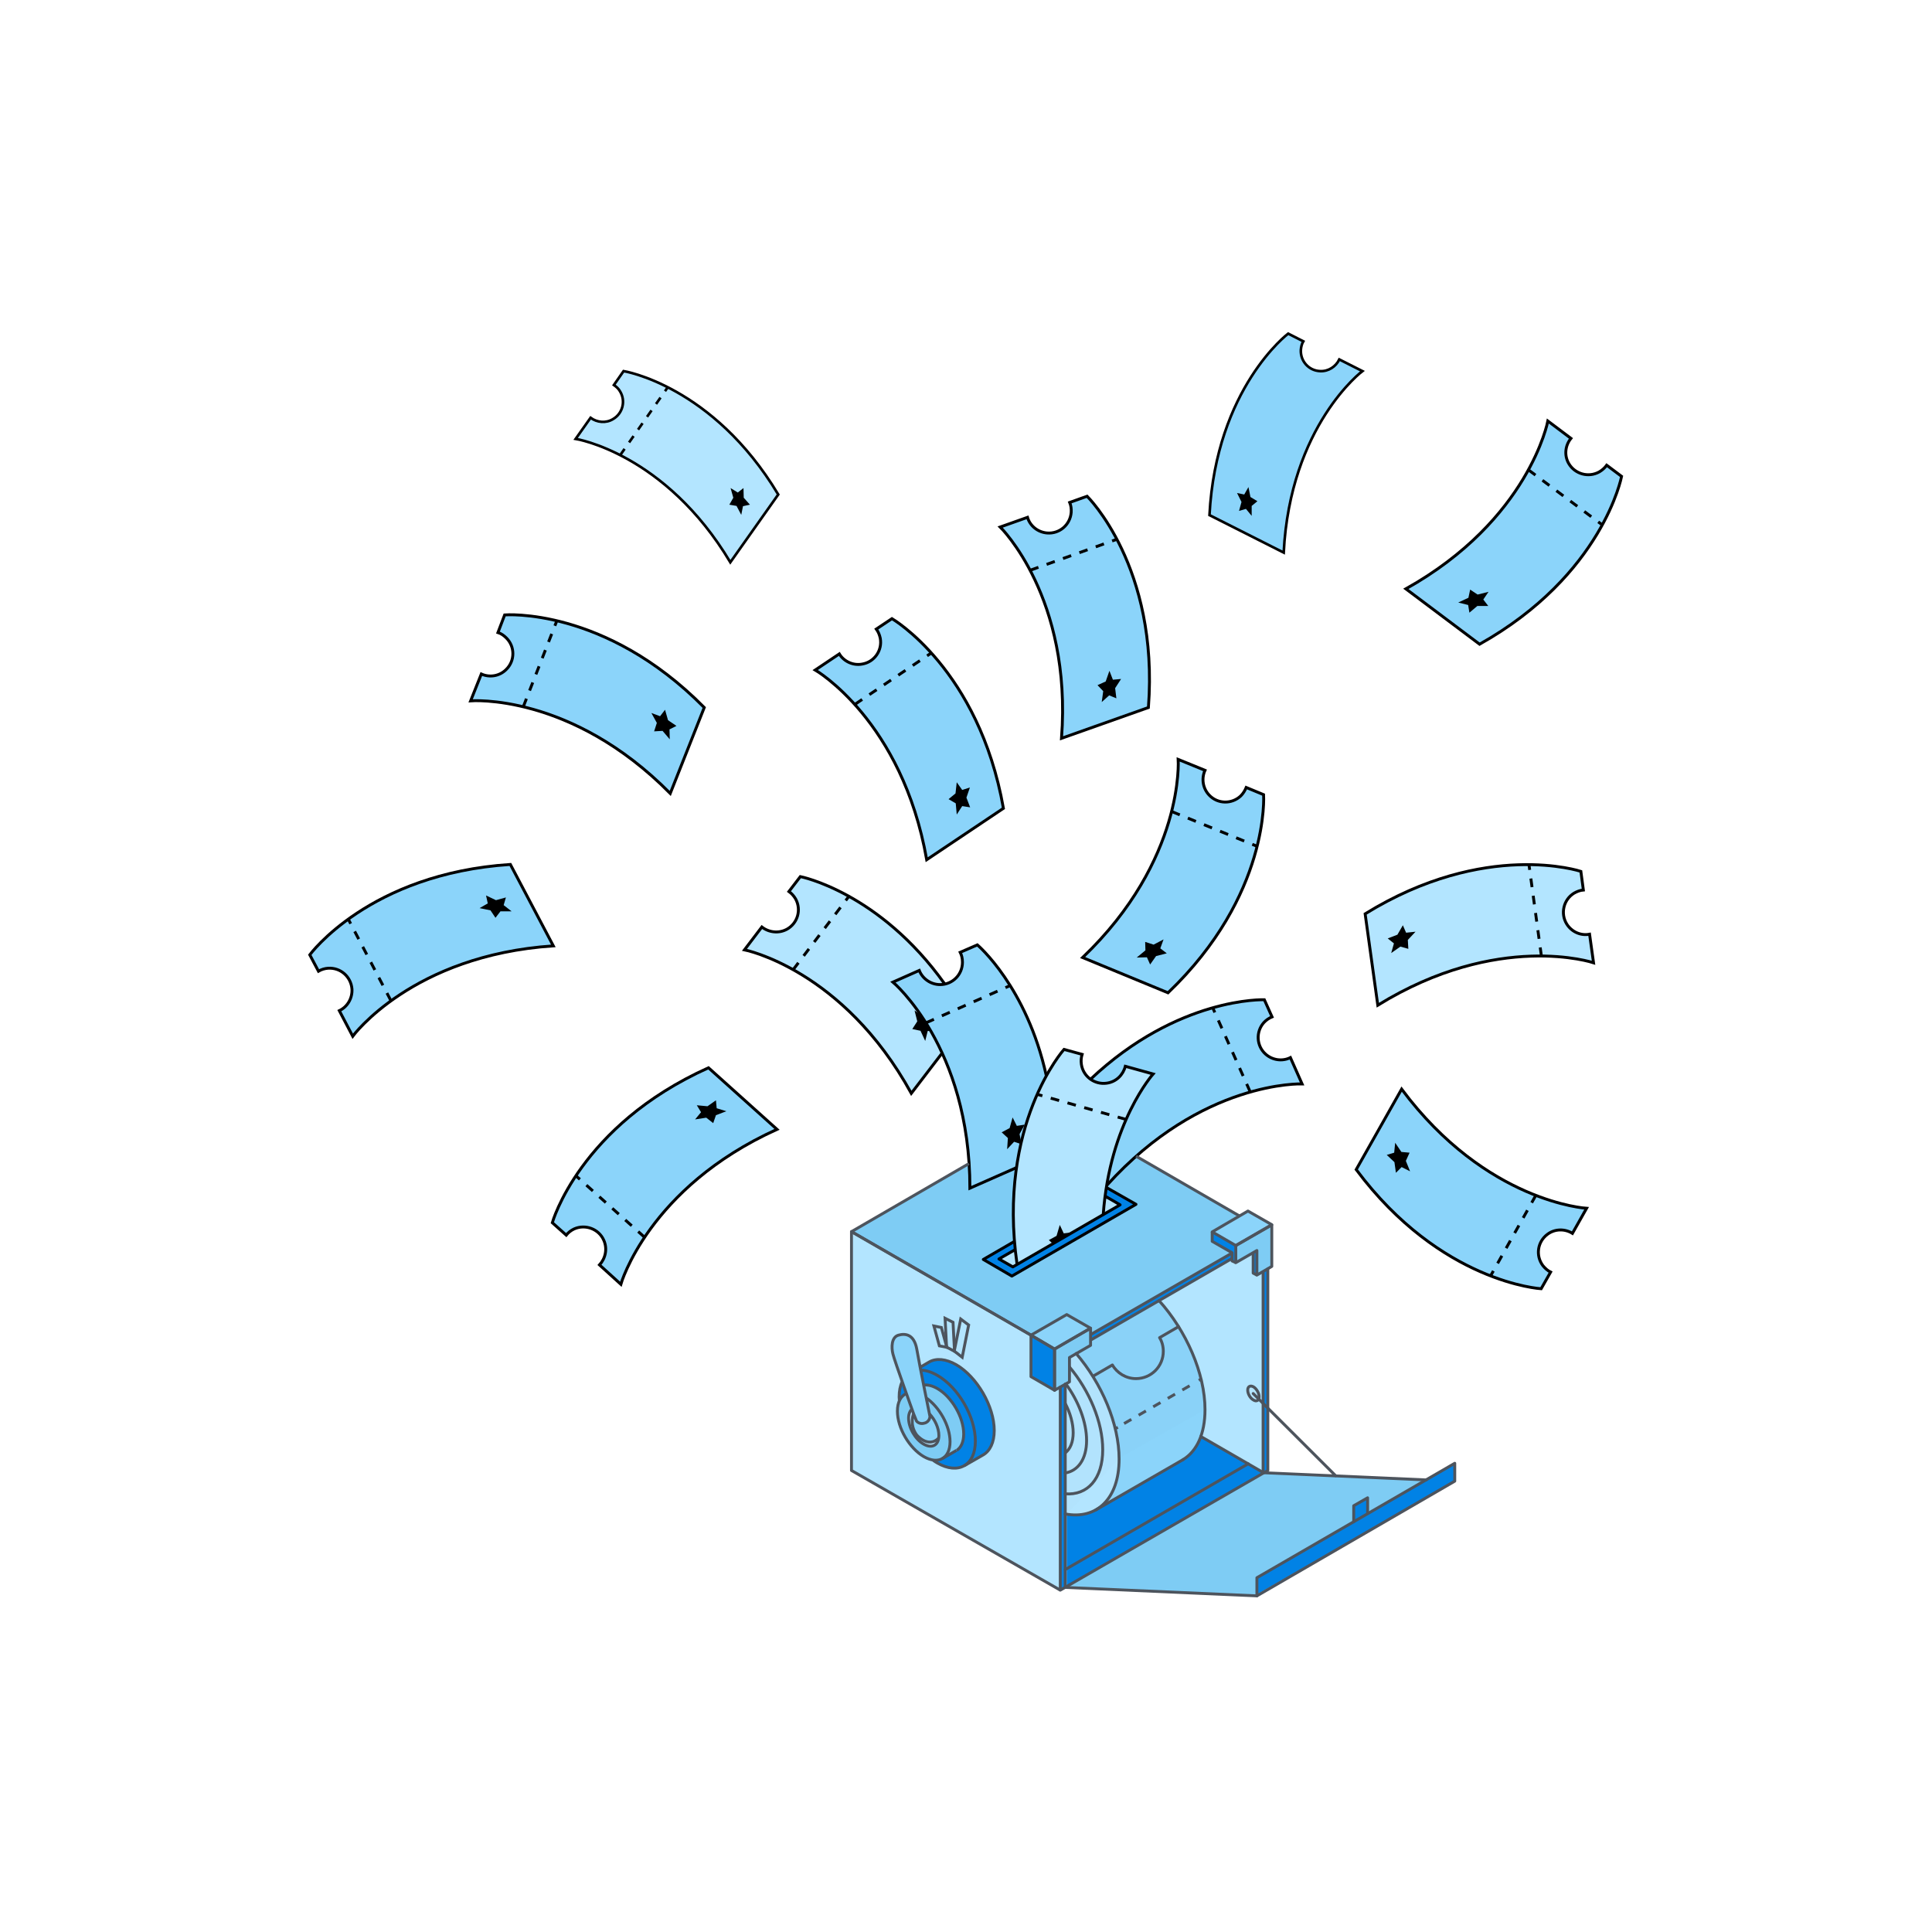 <svg width="600" height="600" viewBox="0 0 600 600" fill="none" xmlns="http://www.w3.org/2000/svg">
<path d="M264.744 382.497L301.058 361.294L301.289 368.927L315.861 362.527L315.322 367.231L314.782 375.018L315.09 383.885L315.938 392.058L342.692 377.254L343.849 368.002L349.631 362.065L352.946 358.98L384.635 377.331L387.719 376.02L395.12 380.338V393.292L393.887 393.986V456.594L393.27 457.211L443.076 459.524L451.943 454.435V459.91L391.188 495.532L330.973 492.91L329.431 493.759L264.59 456.594L264.744 382.497Z" fill="#B3E5FF"/>
<g opacity="0.08">
<g opacity="0.08">
<path opacity="0.08" d="M374.224 432.16L392.266 395.15L390.107 395.844L389.182 395.381L389.028 389.136L383.785 392.143L381.857 391.295L359.961 403.94L364.124 409.106L370.369 420.44L373.068 428.613L374.224 432.16Z" fill="black"/>
</g>
</g>
<path d="M264.59 382.574L300.904 361.371L301.212 369.004L315.707 362.604L314.705 370.7V380.416L315.322 388.049L310.387 390.979L314.628 393.446L347.858 374.17L343.078 371.703L343.772 367.462L351.173 360.523L352.792 359.058L384.943 377.64L376.462 382.574V385.504L382.63 389.051L338.683 414.419L338.606 412.414L332.052 408.25L320.179 414.65L264.59 382.574Z" fill="#7ECCF4"/>
<path d="M331.281 492.678L392.267 457.364L442.305 459.6L424.726 469.932V464.998L420.409 467.619V472.554L391.034 490.133L390.34 495.608L331.281 492.678Z" fill="#7ECCF4"/>
<path d="M330.819 429.838V492.986L329.277 493.834V430.763L330.819 429.838Z" fill="#0182E5"/>
<path d="M338.684 414.417V416.19L382.631 390.823L382.476 388.973L338.684 414.417Z" fill="#0182E5"/>
<path d="M392.268 395.143L393.732 394.063V457.52L392.268 457.289V395.143Z" fill="#0182E5"/>
<path d="M331.281 470.241H335.676L340.842 468.622L344.62 466.463L368.906 452.199L371.682 448.883L372.915 446.107L392.267 457.288L331.281 492.678V470.241Z" fill="#0182E5"/>
<path d="M390.34 489.979V495.145L451.789 459.985V454.434L424.726 470.086V465.151L420.409 467.618V472.553L390.34 489.979Z" fill="#0182E5"/>
<g opacity="0.08">
<g opacity="0.08">
<path opacity="0.08" d="M304.528 442.024C304.066 440.097 303.372 438.169 302.446 436.319V436.242C301.598 434.468 300.519 432.849 299.285 431.307L299.208 431.23L299.131 431.153C297.898 429.611 296.51 428.223 295.045 427.143L294.968 427.066L294.814 426.989C294.274 426.604 293.657 426.218 293.117 425.832C292.886 425.678 292.578 425.601 292.346 425.447L292.269 425.37L290.033 424.213L287.026 424.136L286.564 424.29C285.87 424.445 285.253 424.599 284.713 424.984L282.092 426.526L281.475 424.213C281.244 422.903 281.013 421.746 280.858 420.975C280.627 419.818 280.319 418.893 279.933 418.276C279.548 417.582 279.008 417.12 278.468 416.811C278.006 416.58 277.466 416.426 276.926 416.426C276.849 416.426 276.695 416.426 276.618 416.426H275.539L275.153 416.657C274.613 416.811 274.228 417.12 273.919 417.582C273.611 417.968 273.457 418.508 273.303 419.047L273.148 419.356V421.669L273.611 423.134C273.842 423.982 274.305 425.293 274.922 426.912C275.384 428.223 275.924 429.688 276.464 431.23L276.387 431.384V431.23C276.31 431.384 276.232 431.538 276.232 431.692L276.155 431.847C276.001 432.386 275.847 432.926 275.693 433.466V433.543V433.62C275.539 434.391 275.461 435.162 275.461 436.01C275.461 436.396 275.461 436.858 275.539 437.244V437.167V437.244V437.321C275.153 438.169 274.922 439.249 274.922 440.482C274.922 440.559 274.922 440.714 274.922 440.791V440.868C274.999 442.41 275.307 443.952 275.924 445.571V445.648L276.001 445.802C276.541 447.113 277.235 448.424 278.006 449.581C278.854 450.814 279.779 451.894 280.781 452.819H280.858C281.552 453.436 282.246 453.976 283.017 454.361C283.403 454.592 283.788 454.747 284.174 454.901H284.251H284.328C284.945 455.132 285.484 455.286 286.024 455.363C286.178 455.441 286.333 455.595 286.487 455.672L286.949 455.98L287.258 456.134L288.723 457.06L289.571 457.214C290.342 457.522 291.113 457.677 291.807 457.677H291.961H292.115C293.04 457.754 293.811 457.599 294.582 457.368C294.891 457.291 295.122 457.137 295.353 456.983L295.43 456.905L301.29 453.513C301.753 453.282 302.138 452.896 302.524 452.511H302.601C303.217 451.894 303.68 451.123 303.988 450.197L304.066 450.12V450.043C304.451 448.887 304.682 447.576 304.682 446.034C305.068 444.954 304.837 443.489 304.528 442.024Z" fill="black"/>
</g>
</g>
<path d="M327.504 431.764V418.964L320.18 414.646V427.523L327.504 431.764Z" fill="#0182E5"/>
<path d="M376.461 382.575V385.505L382.475 388.975V390.902L383.785 392.136V386.816L376.461 382.575Z" fill="#0182E5"/>
<path d="M389.029 389.131L390.34 388.591L390.109 395.839L389.029 395.299V389.131Z" fill="#0182E5"/>
<path d="M285.869 424.596L288.259 423.054L290.804 422.129L293.733 422.206L295.969 423.363L298.668 425.059L302.908 429.145L306.069 434.234L308.151 439.94L308.691 444.258L308.074 448.344L306.609 450.735L304.142 452.508L300.827 454.436L298.591 455.592L295.892 455.901L292.654 455.207L290.804 454.127L290.341 453.819L293.039 452.739L297.897 449.809L299.207 447.034V443.487L297.897 439.786L296.355 436.547L293.502 433.078L291.112 431.227L288.491 429.839L286.794 430.148L285.869 424.596Z" fill="#0182E5"/>
<path d="M280.008 429.606L279.469 431.457V434.233L281.088 433.076L281.55 432.922L280.008 429.606Z" fill="#0182E5"/>
<path d="M305.375 391.133L315.09 385.504L315.321 388.049L310.541 390.824L314.55 393.446L347.626 374.093L343.077 372.011L343.617 368.927L352.329 373.784L351.018 375.018L314.242 396.299L305.375 391.133Z" fill="#0182E5"/>
<path d="M327.504 431.767V431.382V418.968L338.683 412.491L338.915 417.272L332.284 421.512L332.13 429.146L327.504 431.767Z" fill="#7ECCF4"/>
<path d="M383.785 386.815L394.965 380.415V393.291L390.107 395.836L390.339 388.357L383.785 392.135V386.815Z" fill="#7ECCF4"/>
<path d="M281.089 433.074L279.316 435.079L278.699 438.703L279.779 443.484L281.86 447.493L284.713 450.808L288.028 452.967L290.958 453.507L293.734 452.35L297.974 449.575L299.593 445.18L298.668 441.016L295.97 436.004L292.654 432.92L290.804 431.07L287.797 430.145H286.795L288.876 439.32L290.573 441.864L290.727 442.173L291.498 445.488L291.112 448.11L289.185 449.035L286.872 448.418L284.713 446.568L282.94 443.638L282.169 440.245L282.554 438.395L283.171 437.547L281.089 433.074Z" fill="#7ECCF4"/>
<path d="M320.332 414.727L327.502 418.967L338.682 412.491L331.28 408.25L320.332 414.727Z" fill="#8BD4FA"/>
<path d="M376.461 382.573L383.785 386.814L394.965 380.337L387.563 376.097L376.461 382.573Z" fill="#8BD4FA"/>
<path d="M278.93 414.649L277.62 415.575L276.926 417.271V419.661L278.699 424.904L283.556 438.706L283.325 440.248L283.556 443.949L285.175 446.57L288.337 447.727L291.498 446.57V443.486L289.956 440.711L288.645 439.246L285.253 422.206L283.633 416.191L282.169 414.803L280.627 414.418H279.316L278.93 414.649Z" fill="#8BD4FA"/>
<path d="M387.026 244.555C386.64 245.48 386.1 246.405 385.329 247.176C382.554 249.798 378.159 249.721 375.538 246.945C373.533 244.863 373.071 241.779 374.227 239.234L365.9 235.842C365.9 235.842 367.982 266.992 336.217 297.371L362.739 308.32C394.504 277.941 392.423 246.791 392.423 246.791L387.026 244.555Z" fill="#8BD4FA"/>
<path d="M272.144 195.363C272.761 196.212 273.147 197.137 273.378 198.216C274.072 201.994 271.528 205.618 267.75 206.235C264.897 206.775 262.044 205.387 260.656 203.074L253.178 208.086C253.178 208.086 280.163 223.661 287.796 266.993L311.62 251.033C303.987 207.777 277.002 192.125 277.002 192.125L272.144 195.363Z" fill="#8BD4FA"/>
<path d="M293.425 305.621C273.07 277.016 248.553 272.235 248.553 272.235L245.006 276.862C245.854 277.478 246.548 278.249 247.088 279.175C248.938 282.567 247.704 286.731 244.389 288.581C241.845 289.969 238.761 289.584 236.602 287.887L231.205 294.981C231.205 294.981 261.814 300.995 283.016 339.547L292.577 327.056" fill="#B3E5FF"/>
<path d="M154.645 196.442C155.647 196.751 156.495 197.367 157.266 198.138C159.965 200.837 159.965 205.232 157.189 207.931C155.108 210.012 152.024 210.475 149.479 209.319L146.164 217.646C146.164 217.646 177.235 215.101 208.153 246.406L218.715 219.728C187.798 188.423 156.727 190.968 156.727 190.968L154.645 196.442Z" fill="#8BD4FA"/>
<path d="M175.847 383.577C176.464 382.806 177.312 382.112 178.314 381.649C181.784 380.107 185.947 381.649 187.489 385.119C188.723 387.817 188.029 390.824 186.178 392.829L192.809 398.843C192.809 398.843 201.29 368.85 241.305 350.73L220.025 331.608C179.933 349.651 171.529 379.721 171.529 379.721L175.847 383.577Z" fill="#8BD4FA"/>
<path d="M190.651 119.569C191.422 120.109 192.116 120.725 192.578 121.574C194.352 124.503 193.426 128.359 190.419 130.132C188.184 131.52 185.408 131.212 183.403 129.747L178.777 136.3C178.777 136.3 206.533 140.695 226.811 174.621L241.691 153.572C221.337 119.646 193.658 115.251 193.658 115.251L190.651 119.569Z" fill="#B3E5FF"/>
<path d="M98.902 301.615C99.827 301.075 100.829 300.767 101.909 300.69C105.764 300.458 109.002 303.311 109.31 307.166C109.464 310.096 107.845 312.718 105.378 313.874L109.541 321.816C109.541 321.816 127.968 296.68 171.838 293.75L158.5 268.46C114.63 271.313 96.203 296.526 96.203 296.526L98.902 301.615Z" fill="#8BD4FA"/>
<path d="M481.549 395.063C480.624 394.6 479.853 393.907 479.159 393.058C476.846 389.974 477.463 385.656 480.547 383.343C482.86 381.57 486.021 381.57 488.334 383.035L492.729 375.247C492.729 375.247 461.58 373.474 435.289 338.237L421.18 363.219C447.471 398.456 478.619 400.229 478.619 400.229L481.549 395.063Z" fill="#8BD4FA"/>
<path d="M498.973 144.474C498.357 145.322 497.586 146.016 496.66 146.555C493.345 148.406 489.105 147.249 487.177 143.934C485.712 141.389 486.098 138.305 487.871 136.146L480.701 130.749C480.701 130.749 474.918 161.437 436.6 182.871L459.498 200.066C497.817 178.554 503.599 147.943 503.599 147.943L498.973 144.474Z" fill="#8BD4FA"/>
<path d="M332.207 156.04C332.593 156.965 332.747 158.045 332.67 159.124C332.361 162.979 329.046 165.832 325.191 165.524C322.261 165.292 319.871 163.288 319.1 160.666L310.619 163.673C310.619 163.673 332.978 185.494 329.663 229.289L356.648 219.728C359.963 175.933 337.604 154.112 337.604 154.112L332.207 156.04Z" fill="#8BD4FA"/>
<path d="M491.726 276.4C490.724 276.477 489.721 276.863 488.796 277.403C485.558 279.407 484.556 283.725 486.56 286.963C488.102 289.431 490.955 290.664 493.653 290.125L494.887 298.992C494.887 298.992 465.281 289.122 427.887 312.177L423.955 283.802C461.349 260.748 490.955 270.617 490.955 270.617L491.726 276.4Z" fill="#B3E5FF"/>
<path d="M338.605 335.229C365.899 309.477 392.653 310.479 392.653 310.479L395.043 315.799C394.118 316.185 393.192 316.801 392.498 317.572C389.954 320.425 390.185 324.82 393.038 327.365C395.197 329.292 398.281 329.678 400.748 328.444L404.372 336.617C404.372 336.617 373.223 335.461 343.771 368.076" fill="#8BD4FA"/>
<path d="M404.757 105.999C404.295 106.77 404.063 107.695 403.986 108.697C403.832 112.167 406.453 115.097 409.923 115.251C412.544 115.405 414.857 113.863 415.937 111.627L423.107 115.251C423.107 115.251 400.671 132.137 398.666 171.614L375.613 159.972C377.695 120.494 400.054 103.608 400.054 103.608L404.757 105.999Z" fill="#8BD4FA"/>
<path d="M324.958 334.149C318.867 306.392 303.525 293.438 303.525 293.438L298.205 295.752C298.667 296.677 298.899 297.679 298.899 298.836C298.899 302.691 295.815 305.775 291.96 305.775C289.03 305.775 286.485 303.925 285.483 301.38L277.311 305.004C277.311 305.004 301.212 325.051 301.212 369.001L315.706 362.601" fill="#8BD4FA"/>
<path d="M315.862 392.675C309.617 349.188 330.434 325.902 330.434 325.902L336.062 327.444C335.754 328.447 335.677 329.449 335.831 330.529C336.371 334.307 339.917 336.928 343.695 336.389C346.625 336.003 348.784 333.844 349.478 331.145L358.113 333.536C358.113 333.536 344.62 348.648 342.616 377.254" fill="#B3E5FF"/>
<path d="M330.818 429.839V470.164L335.213 470.55L338.914 469.624L343.694 467.003L367.904 452.97L369.908 451.197L371.99 448.267L373.609 443.949L374.226 437.78L374.149 431.766L372.221 425.521L369.6 418.967L366.284 411.796L362.429 407.016L359.962 403.932L338.683 416.191V417.579L332.129 421.588L332.283 429.145L330.818 429.839Z" fill="#8BD4FA"/>
<path d="M330.818 470.162L336.37 470.316L341.689 468.003L345.082 464.071L346.932 459.599L347.549 453.199L346.932 447.725L345.39 440.245L343.386 435.079L341.458 431.07L337.989 425.364L334.211 420.43L332.052 421.432V428.757L330.973 429.836L330.818 470.162Z" fill="#B3E5FF"/>
<g opacity="0.08">
<path opacity="0.08" d="M374.226 437.777L347.857 452.735L331.281 470.237L330.818 429.835L332.129 429.141V421.585L338.683 417.807V416.187L359.962 403.928L362.738 407.397L366.362 411.792L369.137 417.729L371.527 423.204L373.301 428.138L374.226 437.777Z" fill="black"/>
</g>
<path d="M293.502 416.265C293.425 416.187 292.422 412.024 292.422 412.024L289.955 411.715L291.651 417.884L293.887 418.269L296.277 419.503L298.59 421.276L300.672 411.33L298.128 409.479L296.586 417.421L295.969 416.65L295.583 410.405L293.193 409.248L293.502 416.265Z" fill="#B3E5FF"/>
<path d="M324.958 334.149C318.867 306.392 303.525 293.438 303.525 293.438L298.205 295.752C298.667 296.677 298.899 297.679 298.899 298.836C298.899 302.691 295.815 305.775 291.96 305.775C289.03 305.775 286.485 303.925 285.483 301.38L277.311 305.004C277.311 305.004 301.212 325.051 301.212 369.001L315.706 362.601" stroke="black" stroke-width="0.901" stroke-miterlimit="10"/>
<path d="M287.564 317.651L313.701 306.085" stroke="black" stroke-width="0.901" stroke-miterlimit="10" stroke-dasharray="2.7 2.7"/>
<path d="M314.472 347.027L315.783 349.649L318.25 349.263L316.631 352.193L317.248 355.355L314.935 354.584L312.776 356.897L313.008 353.427L311.08 351.654L313.547 350.343L314.472 347.027Z" fill="black"/>
<path d="M387.026 244.555C386.64 245.48 386.1 246.405 385.329 247.176C382.554 249.798 378.159 249.721 375.538 246.945C373.533 244.863 373.071 241.779 374.227 239.234L365.9 235.842C365.9 235.842 367.982 266.992 336.217 297.371L362.739 308.32C394.504 277.941 392.423 246.791 392.423 246.791L387.026 244.555Z" stroke="black" stroke-width="0.901" stroke-miterlimit="10"/>
<path d="M363.895 252.037L390.417 262.832" stroke="black" stroke-width="0.901" stroke-miterlimit="10" stroke-dasharray="2.7 2.7"/>
<path d="M361.35 291.745L360.348 294.521L362.353 296.063L359.037 296.911L357.187 299.533L356.185 297.297L353.023 297.374L355.722 295.138L355.645 292.516L358.266 293.364L361.35 291.745Z" fill="black"/>
<path d="M272.144 195.363C272.761 196.212 273.147 197.137 273.378 198.216C274.072 201.994 271.528 205.618 267.75 206.235C264.897 206.775 262.044 205.387 260.656 203.074L253.178 208.086C253.178 208.086 280.163 223.661 287.796 266.993L311.62 251.033C303.987 207.777 277.002 192.125 277.002 192.125L272.144 195.363Z" stroke="black" stroke-width="0.901" stroke-miterlimit="10"/>
<path d="M265.516 218.725L289.262 202.765" stroke="black" stroke-width="0.901" stroke-miterlimit="10" stroke-dasharray="2.7 2.7"/>
<path d="M297.126 242.937L298.823 245.327L301.213 244.556L300.133 247.717L301.29 250.724L298.823 250.339L297.126 252.96L296.818 249.49L294.582 248.18L296.741 246.406L297.126 242.937Z" fill="black"/>
<path d="M293.425 305.621C273.07 277.016 248.553 272.235 248.553 272.235L245.006 276.862C245.854 277.478 246.548 278.249 247.088 279.175C248.938 282.567 247.704 286.731 244.389 288.581C241.845 289.969 238.761 289.584 236.602 287.887L231.205 294.981C231.205 294.981 261.814 300.995 283.016 339.547L292.577 327.056" stroke="black" stroke-width="0.901" stroke-miterlimit="10"/>
<path d="M246.316 301.15L263.664 278.327" stroke="black" stroke-width="0.901" stroke-miterlimit="10" stroke-dasharray="2.7 2.7"/>
<path d="M288.953 320.117L288.104 320.195L287.333 323.279L285.869 320.117L283.324 319.578L284.866 317.188L284.018 313.795L286.408 315.491" fill="black"/>
<path d="M154.645 196.442C155.647 196.751 156.495 197.367 157.266 198.138C159.965 200.837 159.965 205.232 157.189 207.931C155.108 210.012 152.024 210.475 149.479 209.319L146.164 217.646C146.164 217.646 177.235 215.101 208.153 246.406L218.715 219.728C187.798 188.423 156.727 190.968 156.727 190.968L154.645 196.442Z" stroke="black" stroke-width="0.901" stroke-miterlimit="10"/>
<path d="M162.508 219.497L172.916 192.819" stroke="black" stroke-width="0.901" stroke-miterlimit="10" stroke-dasharray="2.7 2.7"/>
<path d="M202.293 221.425L204.991 222.428L206.533 220.423L207.459 223.661L210.08 225.435L207.921 226.514L207.998 229.598L205.762 226.977L203.141 227.131L203.989 224.509L202.293 221.425Z" fill="black"/>
<path d="M175.847 383.577C176.464 382.806 177.312 382.112 178.314 381.649C181.784 380.107 185.947 381.649 187.489 385.119C188.723 387.817 188.029 390.824 186.178 392.829L192.809 398.843C192.809 398.843 201.29 368.85 241.305 350.73L220.025 331.608C179.933 349.651 171.529 379.721 171.529 379.721L175.847 383.577Z" stroke="black" stroke-width="0.901" stroke-miterlimit="10"/>
<path d="M200.21 384.268L178.854 365.146" stroke="black" stroke-width="0.901" stroke-miterlimit="10" stroke-dasharray="2.7 2.7"/>
<path d="M215.863 347.645L217.714 345.409L216.403 343.25L219.718 343.559L222.34 341.708L222.571 344.175L225.578 345.101L222.34 346.334L221.492 348.802L219.333 347.105L215.863 347.645Z" fill="black"/>
<path d="M190.651 119.569C191.422 120.109 192.116 120.725 192.578 121.574C194.352 124.503 193.426 128.359 190.419 130.132C188.184 131.52 185.408 131.212 183.403 129.747L178.777 136.3C178.777 136.3 206.533 140.695 226.811 174.621L241.691 153.572C221.337 119.646 193.658 115.251 193.658 115.251L190.651 119.569Z" stroke="black" stroke-width="0.811" stroke-miterlimit="10"/>
<path d="M192.578 141.39L207.381 120.264" stroke="black" stroke-width="0.811" stroke-miterlimit="10" stroke-dasharray="2.43 2.43"/>
<path d="M226.887 151.569L229.123 152.957L230.897 151.569L230.974 154.576L232.901 156.735L230.742 157.198L230.203 159.897L228.738 157.121L226.502 156.735L227.736 154.576L226.887 151.569Z" fill="black"/>
<path d="M98.902 301.615C99.827 301.075 100.829 300.767 101.909 300.69C105.764 300.458 109.002 303.311 109.31 307.166C109.464 310.096 107.845 312.718 105.378 313.874L109.541 321.816C109.541 321.816 127.968 296.68 171.838 293.75L158.5 268.46C114.63 271.313 96.203 296.526 96.203 296.526L98.902 301.615Z" stroke="black" stroke-width="0.901" stroke-miterlimit="10"/>
<path d="M121.414 310.789L108.152 285.422" stroke="black" stroke-width="0.901" stroke-miterlimit="10" stroke-dasharray="2.7 2.7"/>
<path d="M148.939 282.025L151.484 280.56L150.944 278.093L154.028 279.558L157.112 278.71L156.418 281.1L158.885 283.027H155.416L153.874 285.032L152.332 282.719L148.939 282.025Z" fill="black"/>
<path d="M481.549 395.063C480.624 394.6 479.853 393.907 479.159 393.058C476.846 389.974 477.463 385.656 480.547 383.343C482.86 381.57 486.021 381.57 488.334 383.035L492.729 375.247C492.729 375.247 461.58 373.474 435.289 338.237L421.18 363.219C447.471 398.456 478.619 400.229 478.619 400.229L481.549 395.063Z" stroke="black" stroke-width="0.901" stroke-miterlimit="10"/>
<path d="M477.001 371.161L462.969 396.143" stroke="black" stroke-width="0.901" stroke-miterlimit="10" stroke-dasharray="2.7 2.7"/>
<path d="M437.911 363.76L435.29 362.449L433.517 364.222L433.054 360.907L430.664 358.671L432.977 357.977L433.285 354.893L435.213 357.745L437.757 357.977L436.601 360.521L437.911 363.76Z" fill="black"/>
<path d="M498.973 144.474C498.357 145.322 497.586 146.016 496.66 146.555C493.345 148.406 489.105 147.249 487.177 143.934C485.712 141.389 486.098 138.305 487.871 136.146L480.701 130.749C480.701 130.749 474.918 161.437 436.6 182.871L459.498 200.066C497.817 178.554 503.599 147.943 503.599 147.943L498.973 144.474Z" stroke="black" stroke-width="0.901" stroke-miterlimit="10"/>
<path d="M474.688 145.938L497.663 163.055" stroke="black" stroke-width="0.901" stroke-miterlimit="10" stroke-dasharray="2.7 2.7"/>
<path d="M462.273 183.797L460.654 186.188L462.196 188.192H458.804L456.337 190.274L455.951 187.884L452.867 187.113L456.028 185.648L456.568 183.104L458.881 184.646L462.273 183.797Z" fill="black"/>
<path d="M332.207 156.04C332.593 156.965 332.747 158.045 332.67 159.124C332.361 162.979 329.046 165.832 325.191 165.524C322.261 165.292 319.871 163.288 319.1 160.666L310.619 163.673C310.619 163.673 332.978 185.494 329.663 229.289L356.648 219.728C359.963 175.933 337.604 154.112 337.604 154.112L332.207 156.04Z" stroke="black" stroke-width="0.901" stroke-miterlimit="10"/>
<path d="M319.947 177.088L346.932 167.45" stroke="black" stroke-width="0.901" stroke-miterlimit="10" stroke-dasharray="2.7 2.7"/>
<path d="M344.543 208.316L345.622 211.092L348.166 210.861L346.316 213.714L346.701 216.875L344.466 215.95L342.153 218.032L342.615 214.639L340.842 212.788L343.386 211.632L344.543 208.316Z" fill="black"/>
<path d="M491.726 276.4C490.724 276.477 489.721 276.863 488.796 277.403C485.558 279.407 484.556 283.725 486.56 286.963C488.102 289.431 490.955 290.664 493.653 290.125L494.887 298.992C494.887 298.992 465.281 289.122 427.887 312.177L423.955 283.802C461.349 260.748 490.955 270.617 490.955 270.617L491.726 276.4Z" stroke="black" stroke-width="0.901" stroke-miterlimit="10"/>
<path d="M478.695 296.91L474.84 268.536" stroke="black" stroke-width="0.901" stroke-miterlimit="10" stroke-dasharray="2.7 2.7"/>
<path d="M439.606 289.351L436.676 289.66L435.674 287.347L433.978 290.277L430.971 291.433L432.898 292.975L432.05 295.982L434.903 293.978L437.37 294.672L437.216 291.896L439.606 289.351Z" fill="black"/>
<path d="M338.605 335.229C365.899 309.477 392.653 310.479 392.653 310.479L395.043 315.799C394.118 316.185 393.192 316.801 392.498 317.572C389.954 320.425 390.185 324.82 393.038 327.365C395.197 329.292 398.281 329.678 400.748 328.444L404.372 336.617C404.372 336.617 373.223 335.461 343.771 368.076" stroke="black" stroke-width="0.901" stroke-miterlimit="10"/>
<path d="M388.259 339.085L376.617 312.946" stroke="black" stroke-width="0.901" stroke-miterlimit="10" stroke-dasharray="2.7 2.7"/>
<path d="M315.862 392.675C309.617 349.188 330.434 325.902 330.434 325.902L336.062 327.444C335.754 328.447 335.677 329.449 335.831 330.529C336.371 334.307 339.917 336.928 343.695 336.389C346.625 336.003 348.784 333.844 349.478 331.145L358.113 333.536C358.113 333.536 344.62 348.648 342.616 377.254" stroke="black" stroke-width="0.901" stroke-miterlimit="10"/>
<path d="M349.707 347.645L322.105 339.857" stroke="black" stroke-width="0.901" stroke-miterlimit="10" stroke-dasharray="2.7 2.7"/>
<path d="M326.964 386.272L325.73 385.115L328.121 383.805L329.123 380.412L330.356 383.034L332.901 382.725L332.592 383.111" fill="black"/>
<path d="M404.757 105.999C404.295 106.77 404.063 107.695 403.986 108.697C403.832 112.167 406.453 115.097 409.923 115.251C412.544 115.405 414.857 113.863 415.937 111.627L423.107 115.251C423.107 115.251 400.671 132.137 398.666 171.614L375.613 159.972C377.695 120.494 400.054 103.608 400.054 103.608L404.757 105.999Z" stroke="black" stroke-width="0.811" stroke-miterlimit="10"/>
<path d="M387.718 151.261L386.408 153.574L384.172 153.111L385.56 155.887L384.789 158.663L386.947 158.046L388.721 160.205V157.121L390.494 155.656L388.335 154.345L387.718 151.261Z" fill="black"/>
<path d="M315.321 388.05L310.232 390.98L314.55 393.447L347.857 374.171L343.617 371.704L343.077 372.013" stroke="black" stroke-width="0.901" stroke-miterlimit="10" stroke-linejoin="round"/>
<path d="M315.09 385.504L305.375 391.133L314.242 396.299L352.792 374.016L343.848 368.927L343.462 369.158" stroke="black" stroke-width="0.901" stroke-miterlimit="10" stroke-linejoin="round"/>
<path d="M285.869 425.52C287.488 425.52 289.262 426.059 291.112 427.139C297.665 430.917 302.908 440.015 302.908 447.571C302.908 455.127 297.588 458.057 291.112 454.356C290.649 454.125 290.264 453.817 289.801 453.508" stroke="#4D545D" stroke-width="0.901" stroke-miterlimit="10" stroke-linejoin="round"/>
<path d="M279.317 435.084C279.317 434.699 279.24 434.236 279.24 433.851C279.24 432 279.549 430.381 280.165 429.147" stroke="#4D545D" stroke-width="0.901" stroke-miterlimit="10" stroke-linejoin="round"/>
<path d="M286.795 430.148C288.029 429.994 289.493 430.302 291.113 431.228C295.584 433.849 299.285 440.095 299.285 445.338C299.285 447.805 298.437 449.578 297.126 450.427" stroke="#4D545D" stroke-width="0.901" stroke-miterlimit="10" stroke-linejoin="round"/>
<path d="M287.566 434.079C291.729 436.932 295.045 442.792 295.045 447.727C295.045 452.893 291.421 454.975 286.872 452.353C282.4 449.732 278.699 443.486 278.699 438.243C278.699 435.39 279.779 433.54 281.475 432.769" stroke="#4D545D" stroke-width="0.901" stroke-miterlimit="10" stroke-linejoin="round"/>
<path d="M299.44 455.207L305.376 451.814C307.458 450.58 308.769 447.959 308.769 444.258C308.769 436.779 303.449 427.603 296.973 423.825C293.734 421.975 290.727 421.743 288.569 422.977L285.793 424.596" stroke="#4D545D" stroke-width="0.901" stroke-miterlimit="10" stroke-linejoin="round"/>
<path d="M292.654 452.969L297.049 450.425" stroke="#4D545D" stroke-width="0.901" stroke-miterlimit="10" stroke-linejoin="round"/>
<path d="M288.569 439.017C290.342 440.79 291.576 443.489 291.576 445.802C291.576 448.809 289.494 449.966 286.873 448.501C284.252 447.036 282.17 443.412 282.17 440.405C282.17 439.171 282.555 438.246 283.172 437.629" stroke="#4D545D" stroke-width="0.901" stroke-miterlimit="10" stroke-linejoin="round"/>
<path d="M283.711 439.017L284.636 441.33C284.636 441.33 285.484 442.486 287.181 441.947C288.8 441.484 288.8 439.865 288.8 439.865C288.8 439.865 285.485 423.596 284.714 418.969C283.865 414.343 281.167 414.035 279.008 414.652C276.849 415.268 276.772 418.43 277.312 420.512C277.775 422.516 283.711 439.017 283.711 439.017ZM283.711 439.017C283.711 439.017 282.323 442.332 284.636 445.57C284.636 445.57 288.106 449.888 291.498 446.65" stroke="#4D545D" stroke-width="0.901" stroke-miterlimit="10" stroke-linejoin="round"/>
<path d="M338.683 414.418V412.49L332.13 416.268L327.504 418.967V424.287V431.766L332.13 429.145V421.589L338.683 417.81V414.418Z" stroke="#4D545D" stroke-width="0.901" stroke-miterlimit="10" stroke-linecap="round" stroke-linejoin="round"/>
<path d="M320.18 414.648V427.525L327.504 431.766V418.966L320.18 414.648Z" stroke="#4D545D" stroke-width="0.901" stroke-miterlimit="10" stroke-linejoin="round"/>
<path d="M327.504 418.965L320.18 414.648L331.282 408.248L338.684 412.489L327.504 418.965Z" stroke="#4D545D" stroke-width="0.901" stroke-miterlimit="10" stroke-linecap="round" stroke-linejoin="round"/>
<path d="M389.184 388.977V395.376L390.34 395.993" stroke="#4D545D" stroke-width="0.901" stroke-miterlimit="10" stroke-linejoin="round"/>
<path d="M376.461 382.576V385.506L382.629 389.053V391.597L383.785 392.137" stroke="#4D545D" stroke-width="0.901" stroke-miterlimit="10" stroke-linejoin="round"/>
<path d="M383.785 386.815L376.461 382.574L387.563 376.098L394.965 380.338L383.785 386.815Z" stroke="#4D545D" stroke-width="0.901" stroke-miterlimit="10" stroke-linecap="round" stroke-linejoin="round"/>
<path d="M394.965 393.293L390.339 395.992V388.359L383.785 392.137V386.817L394.965 380.417V385.66V393.293Z" stroke="#4D545D" stroke-width="0.901" stroke-miterlimit="10" stroke-linejoin="round"/>
<path d="M367.442 453.279C371.682 450.658 374.226 445.338 374.226 437.781C374.226 426.447 368.367 413.262 359.963 403.933" stroke="#4D545D" stroke-width="0.901" stroke-miterlimit="10" stroke-linecap="round" stroke-linejoin="round"/>
<path d="M340.303 468.933L367.442 453.281" stroke="#4D545D" stroke-width="0.901" stroke-miterlimit="10" stroke-linecap="round" stroke-linejoin="round"/>
<path d="M346.162 443.795L347.164 443.255" stroke="#4D545D" stroke-width="0.901" stroke-linejoin="round"/>
<path d="M349.092 442.099L371.297 429.3" stroke="#4D545D" stroke-width="0.901" stroke-linejoin="round" stroke-dasharray="2.61 2.61"/>
<path d="M372.299 428.683L373.301 428.144" stroke="#4D545D" stroke-width="0.901" stroke-linejoin="round"/>
<path d="M339.223 427.525L345.468 423.901C346.933 426.446 349.708 428.142 352.792 428.142C357.495 428.142 361.273 424.364 361.273 419.661C361.273 418.118 360.888 416.653 360.117 415.42L366.362 411.796" stroke="#4D545D" stroke-width="0.901" stroke-miterlimit="10" stroke-linejoin="round"/>
<path d="M330.818 470.164C340.533 472.014 347.549 465.538 347.549 453.124C347.549 442.175 342.152 429.607 334.211 420.354" stroke="#4D545D" stroke-width="0.901" stroke-miterlimit="10" stroke-linecap="round" stroke-linejoin="round"/>
<path d="M330.818 463.92C337.68 464.459 342.46 459.371 342.46 450.195C342.46 441.637 338.297 431.844 332.129 424.52" stroke="#4D545D" stroke-width="0.901" stroke-miterlimit="10" stroke-linecap="round" stroke-linejoin="round"/>
<path d="M330.818 457.442C334.75 456.825 337.449 453.201 337.449 447.342C337.449 441.636 334.905 435.082 331.05 429.839" stroke="#4D545D" stroke-width="0.901" stroke-miterlimit="10" stroke-linecap="round" stroke-linejoin="round"/>
<path d="M330.818 451.199C332.36 450.043 333.286 447.884 333.286 444.954C333.286 442.024 332.36 438.785 330.818 435.855" stroke="#4D545D" stroke-width="0.901" stroke-miterlimit="10" stroke-linejoin="round"/>
<path d="M352.793 359.058L384.944 377.64" stroke="#4D545D" stroke-width="0.901" stroke-miterlimit="10" stroke-linejoin="round"/>
<path d="M300.904 361.371L264.436 382.498L320.179 414.65" stroke="#4D545D" stroke-width="0.901" stroke-miterlimit="10" stroke-linejoin="round"/>
<path d="M329.277 493.836L264.436 456.671V382.497L320.333 414.727" stroke="#4D545D" stroke-width="0.901" stroke-miterlimit="10" stroke-linejoin="round"/>
<path d="M392.268 457.289L372.916 446.108" stroke="#4D545D" stroke-width="0.901" stroke-miterlimit="10" stroke-linecap="round" stroke-linejoin="round"/>
<path d="M329.277 430.767V493.838L393.733 456.674V394.065" stroke="#4D545D" stroke-width="0.901" stroke-miterlimit="10" stroke-linecap="round" stroke-linejoin="round"/>
<path d="M382.63 389.128L338.914 414.341" stroke="#4D545D" stroke-width="0.901" stroke-miterlimit="10" stroke-linejoin="round"/>
<path d="M330.818 487.436L387.641 454.59" stroke="#4D545D" stroke-width="0.901" stroke-miterlimit="10" stroke-linecap="round" stroke-linejoin="round"/>
<path d="M338.684 416.19L382.631 390.823" stroke="#4D545D" stroke-width="0.901" stroke-miterlimit="10" stroke-linejoin="round"/>
<path d="M392.268 395.145V457.445" stroke="#4D545D" stroke-width="0.901" stroke-miterlimit="10" stroke-linecap="round" stroke-linejoin="round"/>
<path d="M390.34 489.98L451.789 454.435V459.986L390.34 495.608V489.98Z" stroke="#4D545D" stroke-width="0.901" stroke-miterlimit="10" stroke-linecap="round" stroke-linejoin="round"/>
<path d="M330.818 429.839V492.987L390.34 495.609" stroke="#4D545D" stroke-width="0.901" stroke-miterlimit="10" stroke-linecap="round" stroke-linejoin="round"/>
<path d="M392.268 457.364L442.922 459.6" stroke="#4D545D" stroke-width="0.901" stroke-miterlimit="10" stroke-linecap="round" stroke-linejoin="round"/>
<path d="M424.726 469.935V465.154L420.408 467.622V472.556" stroke="#4D545D" stroke-width="0.901" stroke-miterlimit="10" stroke-linecap="round" stroke-linejoin="round"/>
<path d="M389.184 432.769L414.781 458.29" stroke="#4D545D" stroke-width="0.901" stroke-miterlimit="10" stroke-linecap="round" stroke-linejoin="round"/>
<path d="M391.035 433.771C391.035 432.615 390.187 431.227 389.262 430.687C388.259 430.147 387.488 430.61 387.488 431.689C387.488 432.846 388.259 434.234 389.262 434.774C390.187 435.39 391.035 434.928 391.035 433.771Z" stroke="#4D545D" stroke-width="0.901" stroke-miterlimit="10" stroke-linejoin="round"/>
<path d="M294.042 418.427L291.729 417.964L290.033 411.796L292.346 412.259L294.042 418.427Z" stroke="#4D545D" stroke-width="0.901" stroke-miterlimit="10"/>
<path d="M298.823 421.512L296.355 419.584L298.36 409.638L300.827 411.488L298.823 421.512Z" stroke="#4D545D" stroke-width="0.901" stroke-miterlimit="10"/>
<path d="M296.434 419.664L293.967 418.353L293.504 409.409L295.971 410.643L296.434 419.664Z" stroke="#4D545D" stroke-width="0.901" stroke-miterlimit="10"/>
</svg>
